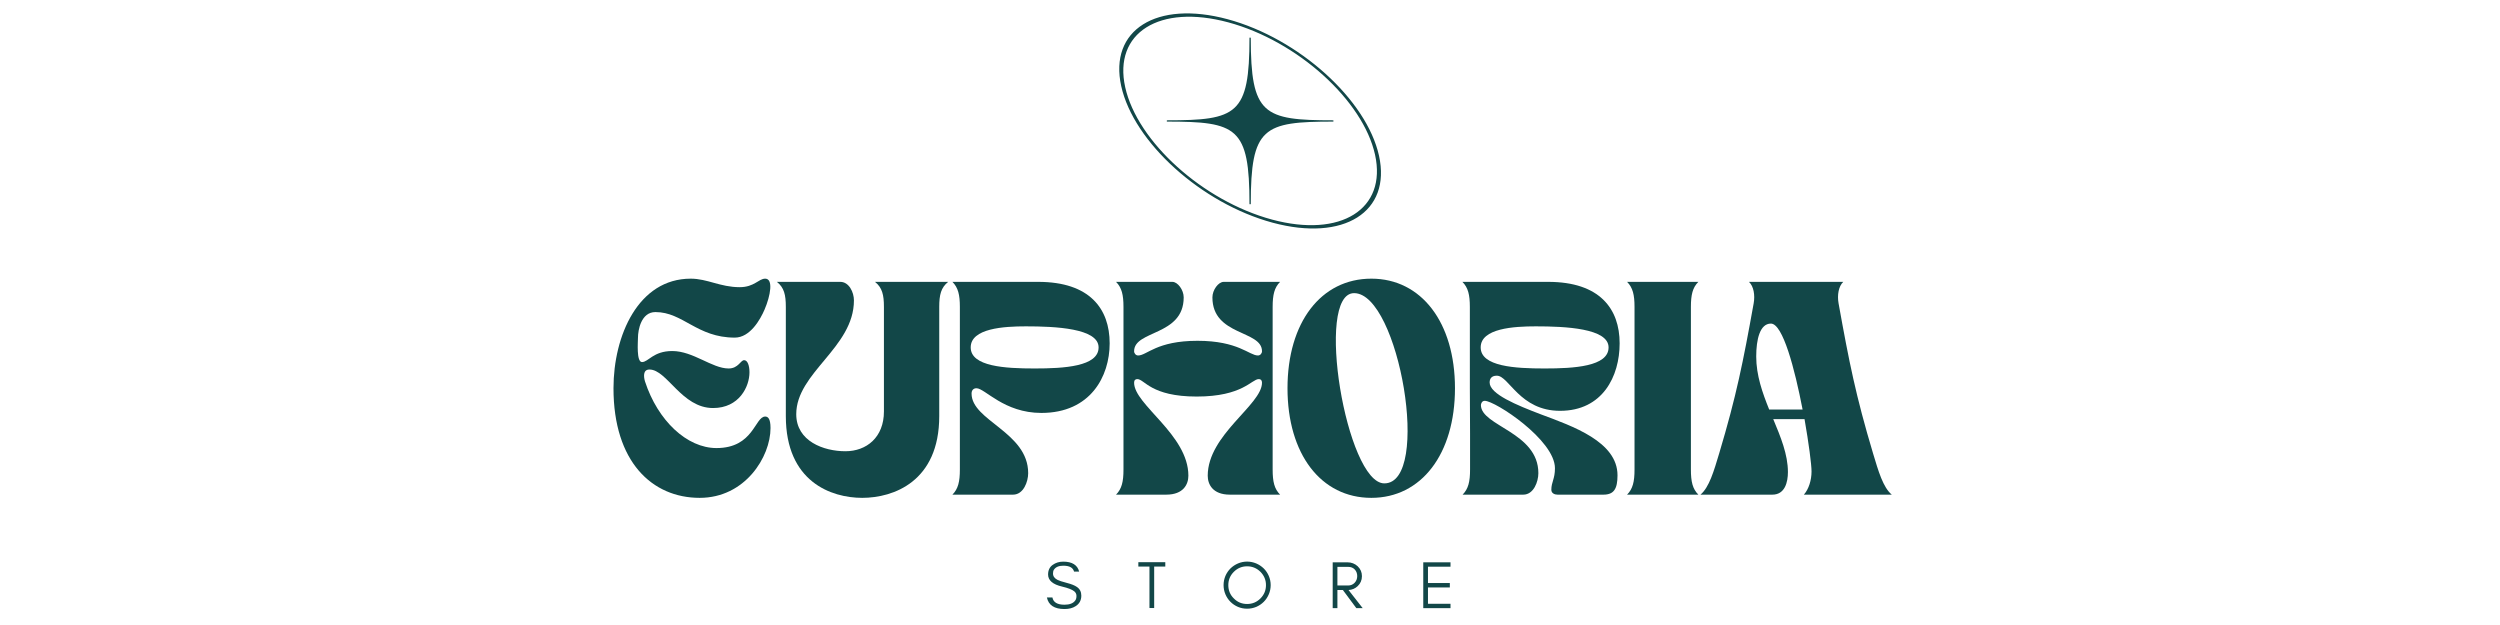 <svg version="1.0" preserveAspectRatio="xMidYMid meet" height="500" viewBox="0 0 1500 375" zoomAndPan="magnify" width="2000" xmlns:xlink="http://www.w3.org/1999/xlink" xmlns="http://www.w3.org/2000/svg"><defs><g></g></defs><path fill-rule="evenodd" fill-opacity="1" d="M 749.688 122.539 L 750.461 122.539 C 750.461 76.312 757.953 72.961 800.039 72.961 L 800.039 72.184 C 757.953 72.184 750.461 68.82 750.461 22.605 L 749.688 22.605 C 749.688 68.82 742.191 72.184 700.105 72.184 L 700.105 72.961 C 742.191 72.961 749.688 76.312 749.688 122.539" fill="#124748"></path><path fill-rule="evenodd" fill-opacity="1" d="M 736.578 11.531 C 693.859 -0.004 665.27 17.98 672.738 51.691 C 680.195 85.402 720.867 122.078 763.57 133.613 C 806.285 145.148 834.863 127.176 827.406 93.453 C 819.953 59.742 779.281 23.066 736.578 11.531 Z M 736.988 13.418 C 695.59 2.246 667.898 19.664 675.125 52.336 C 682.348 85.004 721.762 120.543 763.156 131.727 C 804.543 142.898 832.25 125.48 825.023 92.812 C 817.797 60.141 778.387 24.602 736.988 13.418" fill="#124748"></path><g fill-opacity="1" fill="#124748"><g transform="translate(364.905, 296.79)"><g><path d="M 3.188 -63.844 C 3.188 -19.797 26.297 1.922 54.906 1.922 C 82.094 1.922 97.406 -22.594 97.406 -39.969 C 97.406 -45.828 95.75 -46.859 94.219 -46.859 C 87.969 -46.859 87.328 -27.953 64.984 -27.953 C 47.234 -27.953 29.75 -44.438 22.094 -67.922 C 21.328 -70.469 20.688 -75.078 24.766 -75.078 C 35.359 -75.078 44.047 -51.969 62.938 -51.969 C 78.641 -51.969 84.781 -64.859 84.781 -73.406 C 84.781 -77.5 83.625 -80.688 81.578 -80.688 C 79.406 -80.688 78.141 -75.703 72.266 -75.703 C 62.297 -75.703 51.062 -86.172 38.422 -86.172 C 27.062 -86.172 24.125 -79.547 20.297 -79.547 C 16.859 -79.547 17.875 -91.672 17.875 -94.094 C 17.875 -98.812 19.797 -109.547 28.344 -109.547 C 44.938 -109.547 53.234 -94.219 75.969 -94.219 C 85.156 -94.219 91.281 -105.078 93.844 -111.078 C 97.406 -119.375 99.203 -129.594 94.219 -129.594 C 90.266 -129.594 87.703 -124.484 78.906 -124.484 C 67.281 -124.484 59.5 -129.594 49.531 -129.594 C 18.125 -129.594 3.188 -95.5 3.188 -63.844 Z M 3.188 -63.844"></path></g></g></g><g fill-opacity="1" fill="#124748"><g transform="translate(464.858, 296.79)"><g><path d="M 6.641 -112.609 L 6.641 -47.109 C 6.641 -7.781 33.828 1.922 52.469 1.922 C 71.109 1.922 98.688 -7.781 98.688 -47.109 L 98.688 -112.609 C 98.688 -119.891 99.719 -124.219 104.047 -127.672 L 60.141 -127.672 C 64.469 -124.219 65.5 -119.891 65.5 -112.609 L 65.5 -49.922 C 65.5 -34.344 55.031 -26.047 42.391 -26.047 C 29.359 -26.047 12.891 -32.047 12.891 -48.266 C 12.891 -73.281 47.5 -88.219 47.5 -116.562 C 47.5 -121.422 44.562 -127.672 39.328 -127.672 L 1.281 -127.672 C 5.625 -124.219 6.641 -119.891 6.641 -112.609 Z M 6.641 -112.609"></path></g></g></g><g fill-opacity="1" fill="#124748"><g transform="translate(570.173, 296.79)"><g><path d="M 1.281 -127.672 C 4.719 -124.219 5.75 -119.891 5.75 -112.609 L 5.75 -15.062 C 5.75 -7.781 4.719 -3.453 1.281 0 L 37.656 0 C 43.922 0 46.734 -7.781 46.734 -12.891 C 46.734 -37.531 12.766 -44.297 12.766 -60.641 C 12.766 -62.688 13.922 -63.844 15.703 -63.844 C 20.812 -63.844 32.172 -49.031 54.641 -49.031 C 84.141 -49.031 95.625 -70.984 95.625 -90.781 C 95.625 -111.453 83.75 -127.672 52.734 -127.672 Z M 45.328 -100.984 C 62.938 -100.984 88.984 -99.844 88.984 -88.344 C 88.984 -76.859 68.172 -75.703 50.562 -75.703 C 32.938 -75.703 12.25 -76.859 12.25 -88.344 C 12.25 -99.844 32.297 -100.984 45.328 -100.984 Z M 45.328 -100.984"></path></g></g></g><g fill-opacity="1" fill="#124748"><g transform="translate(668.339, 296.79)"><g><path d="M 31.406 0 C 41.75 0 44.688 -6.25 44.688 -11.359 C 44.688 -36 12.125 -53.875 12.125 -67.156 C 12.125 -68.688 12.891 -69.328 14.047 -69.328 C 18.391 -69.328 22.094 -58.859 49.672 -58.859 C 77.375 -58.859 82.609 -69.328 86.938 -69.328 C 88.094 -69.328 88.859 -68.688 88.859 -67.156 C 88.859 -53.875 56.297 -36 56.297 -11.359 C 56.297 -6.25 59.234 0 69.578 0 L 99.719 0 C 96.266 -3.453 95.25 -7.781 95.25 -15.062 L 95.25 -112.609 C 95.25 -119.891 96.266 -124.219 99.719 -127.672 L 65.875 -127.672 C 62.688 -127.672 59.109 -122.828 59.109 -118.359 C 59.109 -95.109 88.859 -98.812 88.859 -86.047 C 88.859 -84.781 87.844 -83.5 86.438 -83.5 C 81.203 -83.5 74.688 -92.312 50.172 -92.312 C 25.531 -92.312 19.797 -83.5 14.547 -83.5 C 13.156 -83.5 12.125 -84.781 12.125 -86.047 C 12.125 -98.812 41.875 -95.109 41.875 -118.359 C 41.875 -122.828 38.297 -127.672 35.109 -127.672 L 1.281 -127.672 C 4.719 -124.219 5.75 -119.891 5.75 -112.609 L 5.75 -15.062 C 5.75 -7.781 4.719 -3.453 1.281 0 Z M 31.406 0"></path></g></g></g><g fill-opacity="1" fill="#124748"><g transform="translate(769.313, 296.79)"><g><path d="M 3.188 -63.844 C 3.188 -24.391 23.234 1.922 53.5 1.922 C 83.5 1.922 103.672 -24.391 103.672 -63.844 C 103.672 -103.281 83.5 -129.594 53.5 -129.594 C 23.234 -129.594 3.188 -103.281 3.188 -63.844 Z M 43.156 -120.906 C 70.094 -120.906 89.75 -6.766 61.281 -6.766 C 38.562 -6.766 19.281 -120.906 43.156 -120.906 Z M 43.156 -120.906"></path></g></g></g><g fill-opacity="1" fill="#124748"><g transform="translate(876.16, 296.79)"><g><path d="M 1.281 -127.672 C 4.719 -124.219 5.75 -119.891 5.75 -112.609 L 5.75 -63.844 L 5.875 -36.891 L 5.875 -15.062 C 5.875 -7.781 4.844 -3.453 1.406 0 L 37.797 0 C 44.047 0 46.859 -7.781 46.859 -12.891 C 46.859 -37.531 12.391 -41.109 12.391 -53.75 C 12.391 -54.391 12.891 -56.297 14.688 -56.297 C 20.938 -56.297 56.812 -32.812 56.812 -15.828 C 56.812 -9.453 54.641 -7.531 54.641 -2.938 C 54.641 -0.766 56.688 0 58.344 0 L 85.922 0 C 92.172 0 94.344 -3.453 94.344 -11.625 C 94.344 -31.797 67.281 -41.109 48.516 -48.125 C 33.703 -53.75 17.625 -60.391 17.625 -67.281 C 17.625 -69.328 18.516 -71.375 21.953 -71.375 C 29.234 -71.375 35.625 -50.297 59.875 -50.297 C 85.406 -50.297 95.625 -70.984 95.625 -90.781 C 95.625 -111.453 83.75 -127.672 52.734 -127.672 Z M 45.328 -100.984 C 62.938 -100.984 88.984 -99.844 88.984 -88.344 C 88.984 -76.859 68.172 -75.703 50.562 -75.703 C 32.938 -75.703 12.25 -76.859 12.25 -88.344 C 12.25 -99.844 32.297 -100.984 45.328 -100.984 Z M 45.328 -100.984"></path></g></g></g><g fill-opacity="1" fill="#124748"><g transform="translate(974.964, 296.79)"><g><path d="M 1.281 0 L 44.047 0 C 40.594 -3.453 39.578 -7.781 39.578 -15.062 L 39.578 -112.609 C 39.578 -119.891 40.594 -124.219 44.047 -127.672 L 1.281 -127.672 C 4.719 -124.219 5.75 -119.891 5.75 -112.609 L 5.75 -15.062 C 5.75 -7.781 4.719 -3.453 1.281 0 Z M 1.281 0"></path></g></g></g><g fill-opacity="1" fill="#124748"><g transform="translate(1020.281, 296.79)"><g><path d="M 0 0 L 43.156 0 C 50.688 0 52.469 -7.531 52.469 -13.531 C 52.469 -24.125 48.125 -34.594 43.656 -45.328 L 62.438 -45.328 C 64.984 -30.766 66.641 -18.125 66.641 -13.922 C 66.641 -8.688 64.984 -3.312 62.047 0 L 114.781 0 C 109.547 -4.344 106.734 -14.172 103.547 -24.766 C 93.203 -59.375 89.25 -79.281 82.859 -114.781 C 81.969 -119.75 82.859 -124.984 85.672 -127.672 L 29.109 -127.672 C 31.922 -124.984 32.812 -119.75 31.922 -114.781 C 25.531 -79.281 21.578 -59.375 11.234 -24.766 C 8.047 -14.172 5.234 -4.344 0 0 Z M 41.234 -51.062 C 37.156 -61.156 33.453 -71.625 33.453 -82.859 C 33.453 -93.078 35.625 -102.641 42.266 -102.641 C 49.406 -102.641 56.562 -75.578 61.281 -51.062 Z M 41.234 -51.062"></path></g></g></g><g fill-opacity="1" fill="#124748"><g transform="translate(626.636, 364.891)"><g><path d="M 10.641 -12.938 C 14.188 -12.094 16.625 -11.156 17.906 -10.109 C 18.797 -9.375 19.25 -8.453 19.25 -7.312 C 19.25 -6.188 19 -5.25 18.516 -4.609 C 17.312 -2.906 15.125 -2.062 12.047 -2.062 C 7.766 -2.062 5.344 -3.516 4.812 -6.422 L 1.5 -6.422 C 2.469 -1.781 5.984 0.531 12.047 0.531 C 14.766 0.531 17.031 -0.047 18.844 -1.25 C 21.031 -2.672 22.156 -4.766 22.156 -7.516 C 22.156 -9.781 21.266 -11.531 19.484 -12.734 C 18.234 -13.625 16.219 -14.438 13.422 -15.156 C 10.594 -15.891 8.781 -16.5 7.922 -16.938 C 6.062 -17.875 5.141 -19.172 5.172 -20.859 C 5.172 -21.75 5.344 -22.531 5.734 -23.094 C 6.797 -24.672 8.656 -25.469 11.328 -25.469 C 15.078 -25.469 17.219 -24.266 17.797 -21.922 L 20.859 -21.922 C 19.859 -25.875 16.656 -27.906 11.328 -27.906 C 8.891 -27.906 6.75 -27.25 4.969 -25.953 C 3.156 -24.672 2.219 -22.766 2.219 -20.172 C 2.219 -16.656 5.047 -14.234 10.641 -12.938 Z M 10.641 -12.938"></path></g></g></g><g fill-opacity="1" fill="#124748"><g transform="translate(682.194, 364.891)"><g><path d="M 0.812 -24.953 L 7.484 -24.953 L 7.484 -0.078 L 10.312 -0.078 L 10.312 -24.953 L 16.984 -24.953 L 16.984 -27.578 L 0.812 -27.578 Z M 0.812 -24.953"></path></g></g></g><g fill-opacity="1" fill="#124748"><g transform="translate(732.333, 364.891)"><g><path d="M 27.25 -13.828 C 27.25 -10.672 26.125 -8 23.938 -5.828 C 21.719 -3.594 19.047 -2.5 15.938 -2.5 C 12.812 -2.5 10.156 -3.594 7.969 -5.828 C 5.734 -8 4.656 -10.672 4.656 -13.828 C 4.656 -16.906 5.734 -19.578 7.969 -21.797 C 10.156 -23.984 12.812 -25.109 15.938 -25.109 C 19.047 -25.109 21.719 -23.984 23.938 -21.797 C 26.125 -19.578 27.25 -16.906 27.25 -13.828 Z M 30.078 -13.828 C 30.078 -15.766 29.688 -17.594 28.953 -19.328 C 28.219 -21.031 27.219 -22.531 25.922 -23.812 C 24.625 -25.078 23.125 -26.078 21.438 -26.812 C 19.688 -27.531 17.875 -27.938 15.938 -27.938 C 13.984 -27.938 12.125 -27.531 10.438 -26.812 C 8.734 -26.078 7.234 -25.078 5.938 -23.812 C 4.656 -22.531 3.641 -21.031 2.906 -19.328 C 2.188 -17.594 1.812 -15.766 1.812 -13.828 C 1.812 -11.891 2.188 -10.031 2.906 -8.328 C 3.641 -6.594 4.656 -5.094 5.938 -3.797 C 7.234 -2.5 8.734 -1.5 10.438 -0.766 C 12.125 -0.047 13.984 0.328 15.938 0.328 C 17.875 0.328 19.688 -0.047 21.438 -0.766 C 23.125 -1.5 24.625 -2.5 25.922 -3.797 C 27.219 -5.094 28.219 -6.594 28.953 -8.328 C 29.688 -10.031 30.078 -11.891 30.078 -13.828 Z M 30.078 -13.828"></path></g></g></g><g fill-opacity="1" fill="#124748"><g transform="translate(796.584, 364.891)"><g><path d="M 5.859 -13.594 L 5.859 -24.781 L 12.25 -24.781 C 13.906 -24.781 15.25 -24.266 16.25 -23.219 C 17.219 -22.156 17.75 -20.859 17.75 -19.25 C 17.75 -17.625 17.219 -16.297 16.172 -15.203 C 15.125 -14.109 13.828 -13.594 12.25 -13.594 Z M 20.578 -19.203 C 20.578 -21.547 19.688 -23.578 18 -25.156 C 16.344 -26.688 14.281 -27.5 11.844 -27.5 L 3.031 -27.5 L 3.031 0 L 5.859 0 L 5.859 -10.875 L 9.141 -10.875 L 17.219 0 L 21.031 0 L 12.531 -10.875 C 14.672 -11 16.5 -11.766 18 -13.188 C 19.688 -14.766 20.578 -16.781 20.578 -19.203 Z M 20.578 -19.203"></path></g></g></g><g fill-opacity="1" fill="#124748"><g transform="translate(850.928, 364.891)"><g><path d="M 19.375 0 L 19.375 -2.625 L 5.859 -2.625 L 5.859 -12.422 L 18.969 -12.422 L 18.969 -15.078 L 5.859 -15.078 L 5.859 -24.875 L 19.375 -24.875 L 19.375 -27.5 L 3.031 -27.5 L 3.031 0 Z M 19.375 0"></path></g></g></g></svg>